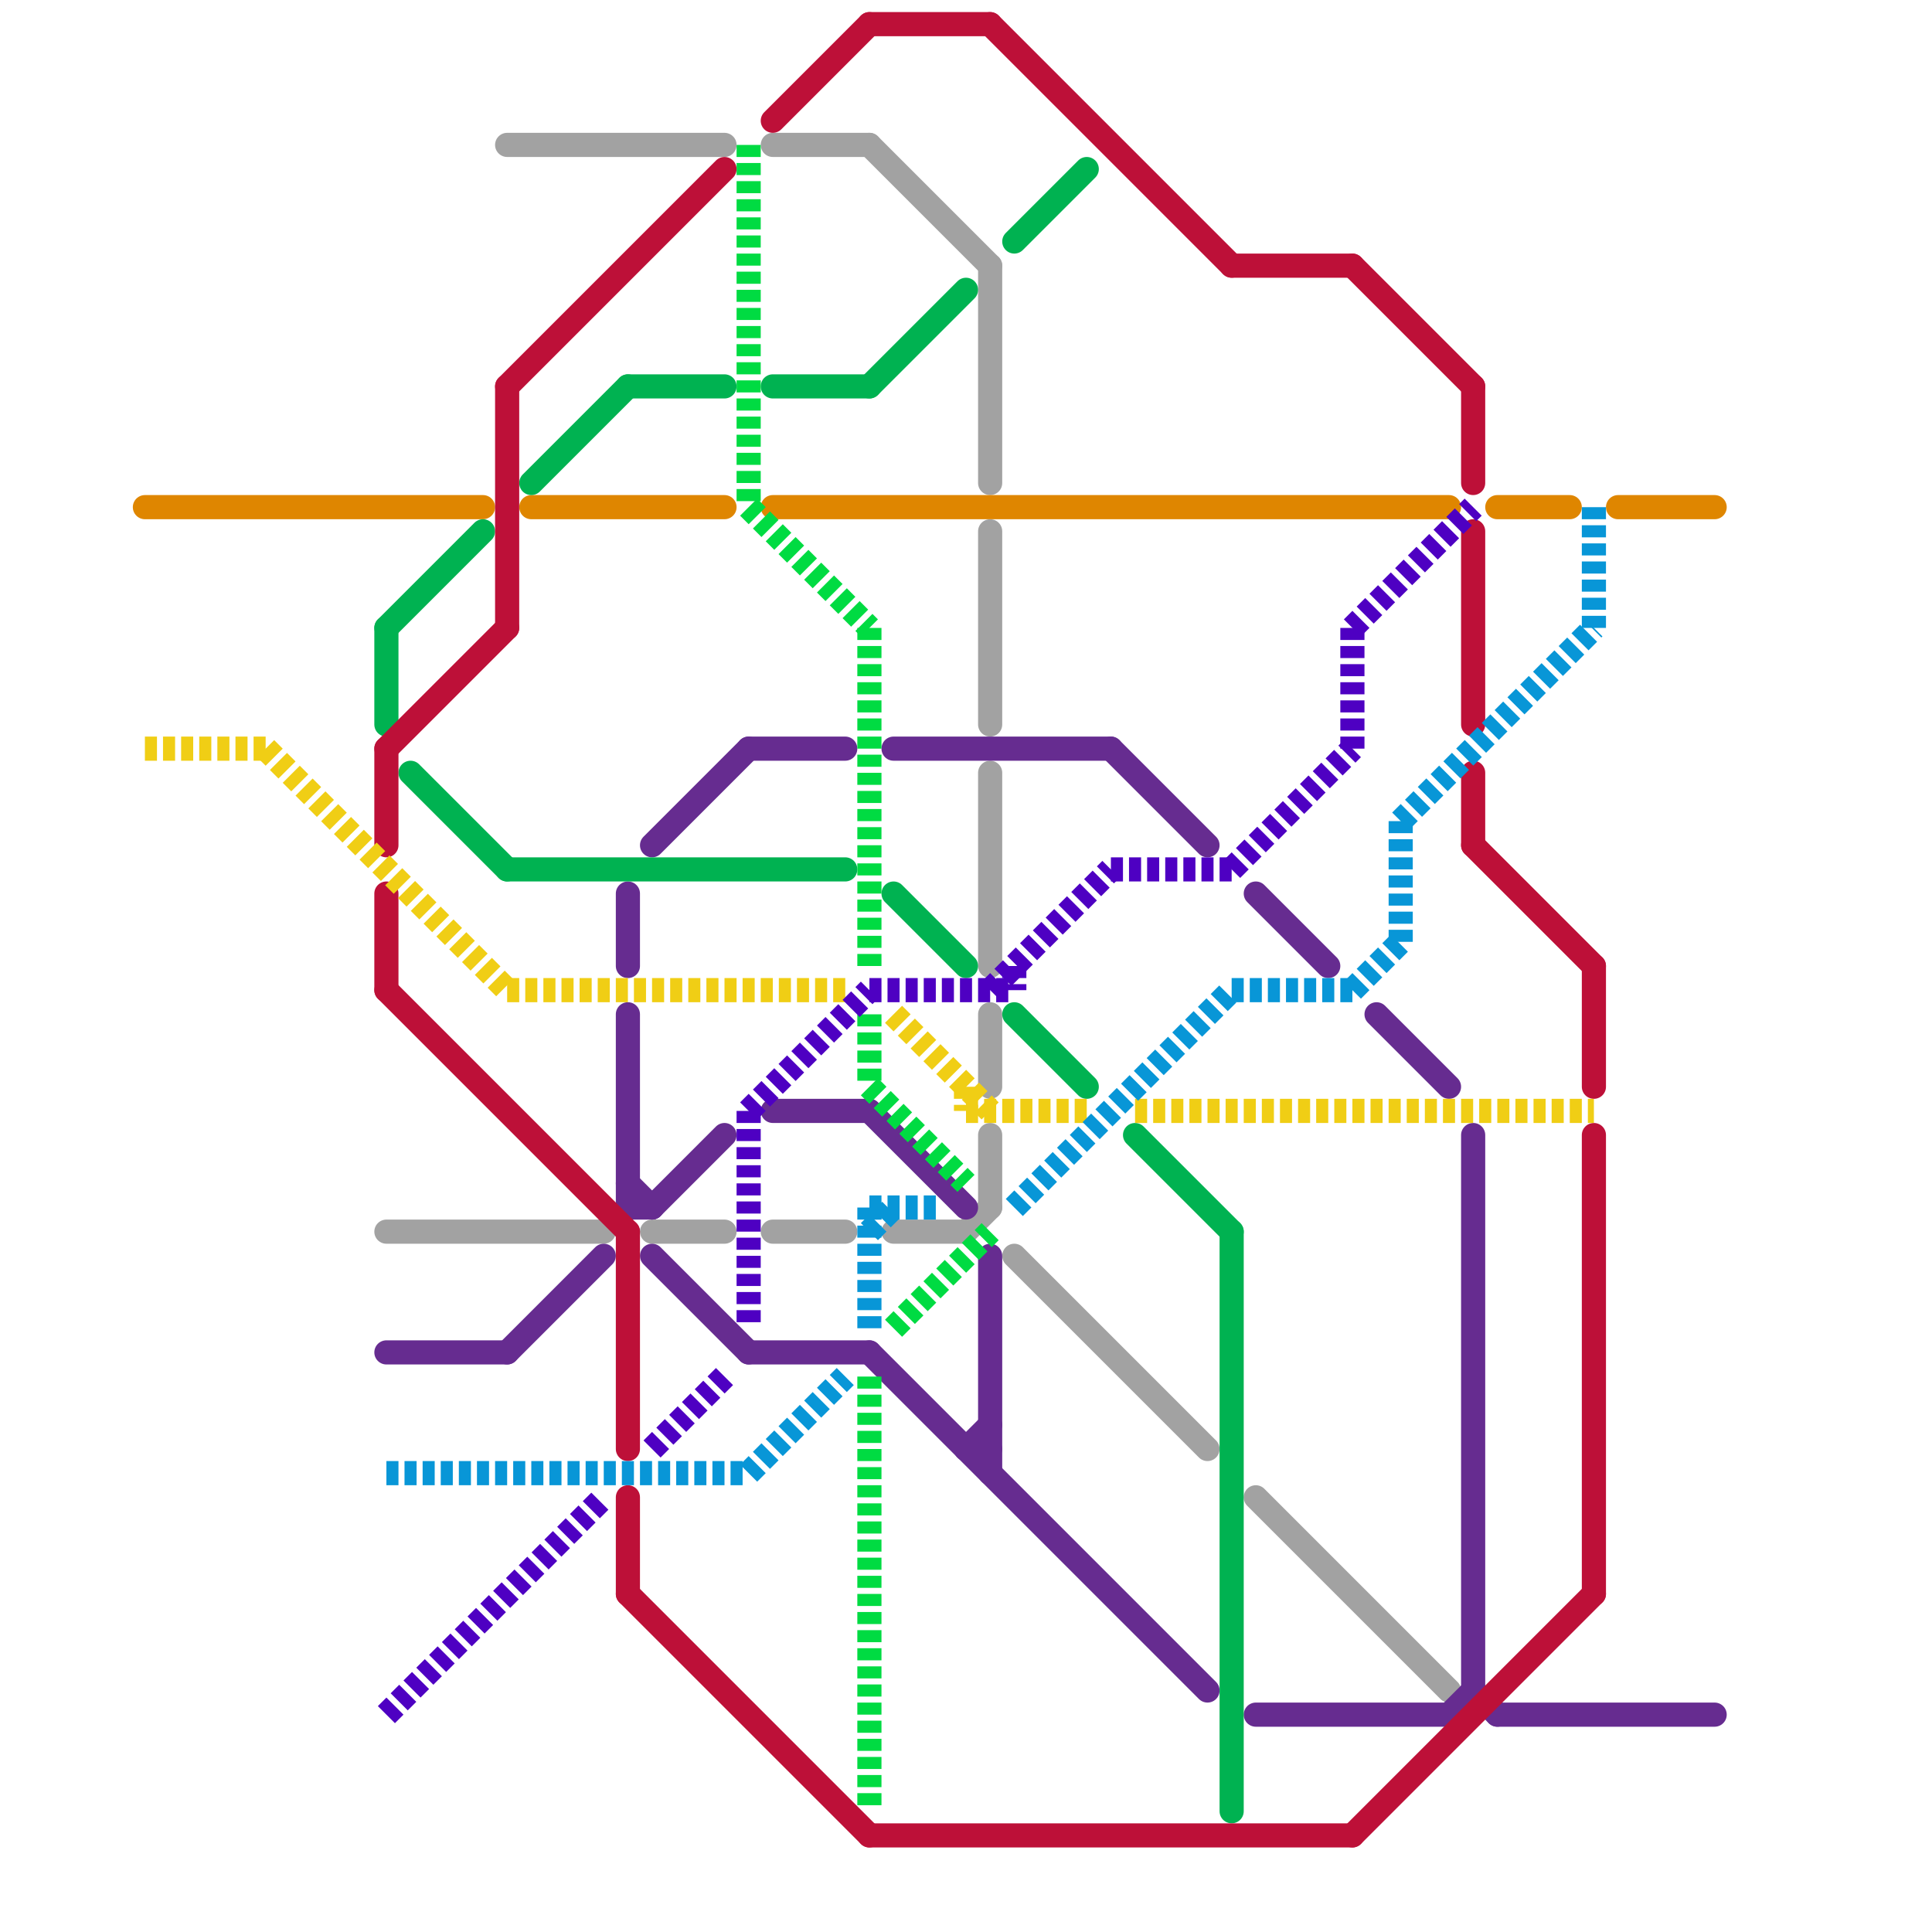 
<svg version="1.1" xmlns="http://www.w3.org/2000/svg" viewBox="0 0 80 80">
<style>text { font: 1px Helvetica; font-weight: 600; white-space: pre; dominant-baseline: central; } line { stroke-width: 1; fill: none; stroke-linecap: round; stroke-linejoin: round; } .c0 { stroke: #a2a2a2 } .c1 { stroke: #662c90 } .c2 { stroke: #df8600 } .c3 { stroke: #00b251 } .c4 { stroke: #bd1038 } .c5 { stroke: #00db42 } .c6 { stroke: #f0ce15 } .c7 { stroke: #4e00c2 } .c8 { stroke: #0896d7 } .w1 { stroke-width: 1; }.l3 { stroke-dasharray: .5 .25; stroke-linecap: butt; }</style><defs><g id="wm-xf"><circle r="1.2" fill="#000"/><circle r="0.9" fill="#fff"/><circle r="0.6" fill="#000"/><circle r="0.3" fill="#fff"/></g><g id="wm"><circle r="0.6" fill="#000"/><circle r="0.3" fill="#fff"/></g></defs><line class="c0 " x1="32" y1="6" x2="36" y2="6"/><line class="c0 " x1="41" y1="47" x2="41" y2="50"/><line class="c0 " x1="52" y1="62" x2="60" y2="70"/><line class="c0 " x1="42" y1="52" x2="50" y2="60"/><line class="c0 " x1="21" y1="6" x2="30" y2="6"/><line class="c0 " x1="32" y1="51" x2="35" y2="51"/><line class="c0 " x1="27" y1="51" x2="30" y2="51"/><line class="c0 " x1="40" y1="51" x2="41" y2="50"/><line class="c0 " x1="16" y1="51" x2="25" y2="51"/><line class="c0 " x1="41" y1="22" x2="41" y2="30"/><line class="c0 " x1="41" y1="32" x2="41" y2="40"/><line class="c0 " x1="41" y1="42" x2="41" y2="45"/><line class="c0 " x1="36" y1="6" x2="41" y2="11"/><line class="c0 " x1="37" y1="51" x2="40" y2="51"/><line class="c0 " x1="41" y1="11" x2="41" y2="20"/><line class="c1 " x1="26" y1="42" x2="26" y2="50"/><line class="c1 " x1="61" y1="70" x2="62" y2="71"/><line class="c1 " x1="40" y1="60" x2="41" y2="59"/><line class="c1 " x1="31" y1="56" x2="36" y2="56"/><line class="c1 " x1="36" y1="56" x2="50" y2="70"/><line class="c1 " x1="27" y1="50" x2="30" y2="47"/><line class="c1 " x1="26" y1="49" x2="27" y2="50"/><line class="c1 " x1="27" y1="35" x2="31" y2="31"/><line class="c1 " x1="46" y1="31" x2="50" y2="35"/><line class="c1 " x1="52" y1="71" x2="60" y2="71"/><line class="c1 " x1="62" y1="71" x2="71" y2="71"/><line class="c1 " x1="60" y1="71" x2="61" y2="70"/><line class="c1 " x1="21" y1="56" x2="25" y2="52"/><line class="c1 " x1="16" y1="56" x2="21" y2="56"/><line class="c1 " x1="31" y1="31" x2="35" y2="31"/><line class="c1 " x1="40" y1="60" x2="41" y2="60"/><line class="c1 " x1="61" y1="47" x2="61" y2="70"/><line class="c1 " x1="57" y1="42" x2="60" y2="45"/><line class="c1 " x1="52" y1="37" x2="55" y2="40"/><line class="c1 " x1="41" y1="52" x2="41" y2="61"/><line class="c1 " x1="26" y1="37" x2="26" y2="40"/><line class="c1 " x1="37" y1="31" x2="46" y2="31"/><line class="c1 " x1="32" y1="46" x2="36" y2="46"/><line class="c1 " x1="27" y1="52" x2="31" y2="56"/><line class="c1 " x1="26" y1="50" x2="27" y2="50"/><line class="c1 " x1="36" y1="46" x2="40" y2="50"/><line class="c2 " x1="22" y1="21" x2="30" y2="21"/><line class="c2 " x1="62" y1="21" x2="65" y2="21"/><line class="c2 " x1="6" y1="21" x2="20" y2="21"/><line class="c2 " x1="32" y1="21" x2="60" y2="21"/><line class="c2 " x1="67" y1="21" x2="71" y2="21"/><line class="c3 " x1="17" y1="32" x2="21" y2="36"/><line class="c3 " x1="26" y1="16" x2="30" y2="16"/><line class="c3 " x1="36" y1="16" x2="40" y2="12"/><line class="c3 " x1="51" y1="51" x2="51" y2="75"/><line class="c3 " x1="21" y1="36" x2="35" y2="36"/><line class="c3 " x1="16" y1="26" x2="16" y2="30"/><line class="c3 " x1="22" y1="20" x2="26" y2="16"/><line class="c3 " x1="47" y1="47" x2="51" y2="51"/><line class="c3 " x1="42" y1="10" x2="45" y2="7"/><line class="c3 " x1="37" y1="37" x2="40" y2="40"/><line class="c3 " x1="16" y1="26" x2="20" y2="22"/><line class="c3 " x1="32" y1="16" x2="36" y2="16"/><line class="c3 " x1="42" y1="42" x2="45" y2="45"/><line class="c4 " x1="26" y1="62" x2="26" y2="66"/><line class="c4 " x1="26" y1="66" x2="36" y2="76"/><line class="c4 " x1="16" y1="31" x2="16" y2="35"/><line class="c4 " x1="51" y1="11" x2="56" y2="11"/><line class="c4 " x1="36" y1="1" x2="41" y2="1"/><line class="c4 " x1="61" y1="35" x2="66" y2="40"/><line class="c4 " x1="21" y1="16" x2="21" y2="26"/><line class="c4 " x1="61" y1="32" x2="61" y2="35"/><line class="c4 " x1="26" y1="51" x2="26" y2="60"/><line class="c4 " x1="61" y1="16" x2="61" y2="20"/><line class="c4 " x1="21" y1="16" x2="30" y2="7"/><line class="c4 " x1="16" y1="37" x2="16" y2="41"/><line class="c4 " x1="66" y1="40" x2="66" y2="45"/><line class="c4 " x1="16" y1="41" x2="26" y2="51"/><line class="c4 " x1="61" y1="22" x2="61" y2="30"/><line class="c4 " x1="32" y1="5" x2="36" y2="1"/><line class="c4 " x1="16" y1="31" x2="21" y2="26"/><line class="c4 " x1="36" y1="76" x2="56" y2="76"/><line class="c4 " x1="66" y1="47" x2="66" y2="66"/><line class="c4 " x1="41" y1="1" x2="51" y2="11"/><line class="c4 " x1="56" y1="11" x2="61" y2="16"/><line class="c4 " x1="56" y1="76" x2="66" y2="66"/><line class="c5 l3" x1="31" y1="6" x2="31" y2="21"/><line class="c5 l3" x1="36" y1="42" x2="36" y2="45"/><line class="c5 l3" x1="37" y1="55" x2="41" y2="51"/><line class="c5 l3" x1="36" y1="57" x2="36" y2="75"/><line class="c5 l3" x1="31" y1="21" x2="36" y2="26"/><line class="c5 l3" x1="36" y1="45" x2="40" y2="49"/><line class="c5 l3" x1="36" y1="26" x2="36" y2="40"/><line class="c6 l3" x1="40" y1="46" x2="45" y2="46"/><line class="c6 l3" x1="37" y1="42" x2="41" y2="46"/><line class="c6 l3" x1="21" y1="41" x2="35" y2="41"/><line class="c6 l3" x1="6" y1="31" x2="11" y2="31"/><line class="c6 l3" x1="47" y1="46" x2="66" y2="46"/><line class="c6 l3" x1="11" y1="31" x2="21" y2="41"/><line class="c6 l3" x1="40" y1="45" x2="40" y2="46"/><line class="c7 l3" x1="56" y1="26" x2="61" y2="21"/><line class="c7 l3" x1="27" y1="60" x2="30" y2="57"/><line class="c7 l3" x1="31" y1="46" x2="31" y2="55"/><line class="c7 l3" x1="51" y1="36" x2="56" y2="31"/><line class="c7 l3" x1="56" y1="26" x2="56" y2="31"/><line class="c7 l3" x1="16" y1="71" x2="25" y2="62"/><line class="c7 l3" x1="41" y1="41" x2="46" y2="36"/><line class="c7 l3" x1="46" y1="36" x2="51" y2="36"/><line class="c7 l3" x1="42" y1="40" x2="42" y2="41"/><line class="c7 l3" x1="36" y1="41" x2="42" y2="41"/><line class="c7 l3" x1="31" y1="46" x2="36" y2="41"/><line class="c8 l3" x1="16" y1="61" x2="31" y2="61"/><line class="c8 l3" x1="36" y1="50" x2="39" y2="50"/><line class="c8 l3" x1="36" y1="51" x2="37" y2="50"/><line class="c8 l3" x1="31" y1="61" x2="35" y2="57"/><line class="c8 l3" x1="58" y1="34" x2="66" y2="26"/><line class="c8 l3" x1="58" y1="34" x2="58" y2="39"/><line class="c8 l3" x1="36" y1="50" x2="36" y2="55"/><line class="c8 l3" x1="66" y1="21" x2="66" y2="26"/><line class="c8 l3" x1="51" y1="41" x2="56" y2="41"/><line class="c8 l3" x1="42" y1="50" x2="51" y2="41"/><line class="c8 l3" x1="56" y1="41" x2="58" y2="39"/>
</svg>
